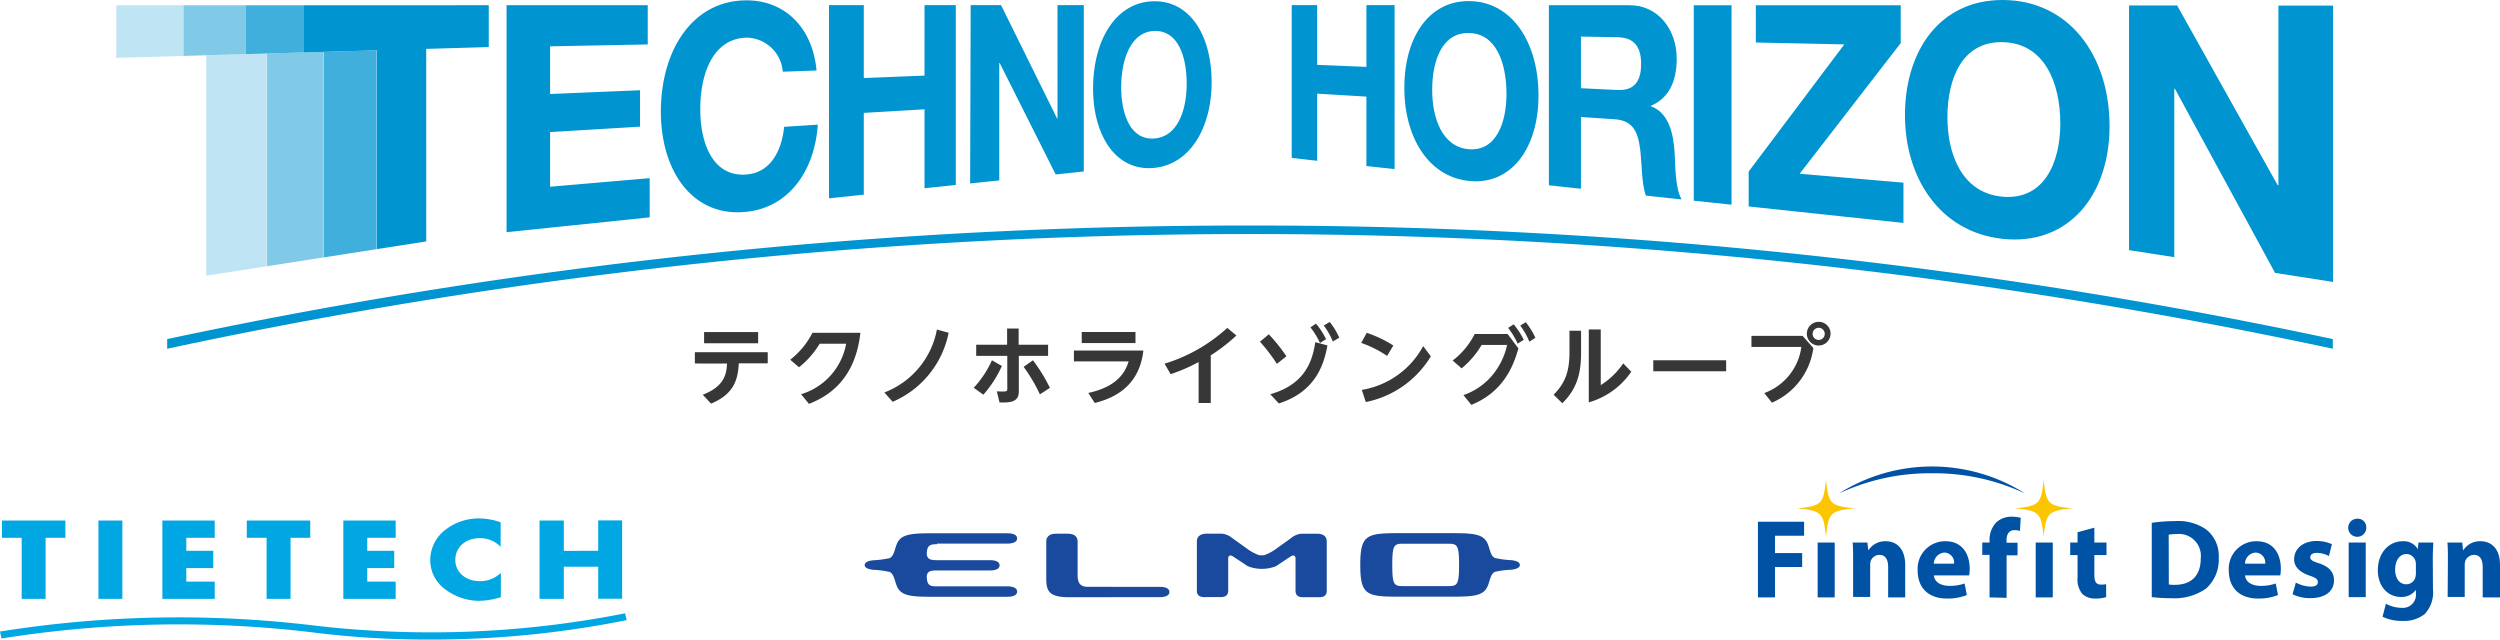 <svg xmlns="http://www.w3.org/2000/svg" width="411.7" height="105.32"><path d="M212.72.84h4.19v9.84l8.11.33V.84h4.64v27l-4.64-.49V15.91l-8.11-.49v11.06l-4.19-.48zM241.85.18c7.14 0 11.51 6.79 11.51 15.54 0 8.51-4.37 14.85-11.51 14.07-6.77-.73-10.59-7.42-10.59-15.26-.02-8.06 3.8-14.34 10.59-14.35zm0 24.39c4.51.4 6.24-4.31 6.24-9.13 0-5.07-1.73-10-6.24-10-4.36-.07-6 4.54-6 9.38 0 4.57 1.62 9.36 6 9.75zM255.07.86h13.3c4.7 0 7.75 4 7.75 8.8 0 3.76-1.29 6.5-4.24 7.76v.09c2.88 1 3.71 4.44 3.9 7.67.11 2 .07 5.76 1.14 7.66l-5.89-.63c-.7-2-.63-5.06-.92-7.58-.4-3.31-1.46-4.82-4.29-5l-5.47-.36v11.81l-5.28-.56zm5.28 13.67l6 .29c2.52.12 3.91-1.13 3.91-4.28s-1.41-4.36-3.91-4.41l-6-.11zM278.93.87h6.22v32.84l-6.22-.66zM287.97 28.25l15.75-20.94L289.15 7V.87h23.86V7.1l-16.64 21.51 17.09 1.47v6.63L287.97 34zM329.76 0c10.9 0 17.64 9.07 17.64 20.77 0 11.37-6.74 19.74-17.64 18.56-10.28-1.12-16.05-10-16.05-20.37C313.71 8.32 319.48 0 329.76 0zm0 32.39c6.88.61 9.53-5.63 9.53-12.06 0-6.75-2.65-13.27-9.53-13.39-6.63-.12-9.06 6-9.06 12.4 0 6.09 2.43 12.46 9.06 13.05zM350.61.9h7.92l16.56 29.6h.12V.92h9v45.51l-9.55-1.49-16.5-30.33h-.1v27.74l-7.45-1.16z" fill="#0095d1"/><path fill="#bfe4f3" d="M19.15.87v8.66l11.06-.32V.87H19.15zM33.96 9.1v36.3l9.98-1.55V8.81l-9.98.29z"/><path fill="#80cae8" d="M43.98 8.81v35.03l9.3-1.45V8.54l-9.3.27zM40.49.87H30.21v8.34l10.28-.3V.87z"/><path fill="#40afdc" d="M53.32 8.54v33.85l8.69-1.36V8.29l-8.69.25zM50.06.87h-9.57v8.04l9.57-.27V.87z"/><path fill="#0095d1" d="M50.06.87v7.77l11.99-.35v32.74l8.14-1.27V8.05l10.3-.3V.86L50.06.87zM83.42.86h23.25v6.46l-16.08.31v7.85l14.81-.62v6l-14.81.89v9l16.4-1.41v6.45l-23.57 2.45zM128.91 11.81A6.08 6.08 0 00123 6.2c-5.55.1-7.68 5.86-7.68 11.81 0 5.68 2.13 11.21 7.68 10.72 3.66-.32 5.69-3.52 6.13-7.85l5.55-.35c-.57 8-5.06 13.63-11.68 14.34-8.78 1-14.17-6.5-14.17-16.51C108.85 8.05 114.22 0 123 .06c5.95 0 10.78 4.16 11.47 11.55zM136.52.85h5.73v12l10-.4V.85h5.15v29.61l-5.15.54V18l-10 .59v13.47l-5.73.6zM159.85.84h5l9.24 18.69h.06V.84h4.33v27.4l-4.63.49-9.22-18.35h-.07v19.33l-4.8.5zM190.15.21c6 0 9.38 5.85 9.38 13.33 0 7.27-3.39 13.46-9.38 14.1-6.29.68-10.14-5.2-10.14-13.06 0-8.09 3.84-14.38 10.14-14.37zm0 22.59c3.86-.34 5.27-4.77 5.27-9 0-4.49-1.41-8.77-5.27-8.7s-5.51 4.59-5.51 9.27c0 4.42 1.53 8.78 5.51 8.43zM205.85 37.13zM206.36 37.14h-1a851.51 851.51 0 00-177.83 18.7v1.59a851.11 851.11 0 01356.64 0v-1.59a851.51 851.51 0 00-177.81-18.7z"/><path d="M296 83.71c4-.4 4.3-.73 4.7-4.7.41 4 .74 4.3 4.7 4.7-4 .41-4.29.74-4.7 4.7-.4-4-.73-4.29-4.7-4.7M331.85 83.71c4-.4 4.3-.73 4.7-4.7.41 4 .73 4.3 4.7 4.7-4 .41-4.29.74-4.7 4.7-.4-4-.73-4.29-4.7-4.7" fill="#fbc600"/><path d="M318.17 77.94a35.08 35.08 0 0115.34 3.34 28.63 28.63 0 00-30.69 0 35.12 35.12 0 0115.35-3.34M289.5 85.92h7.6v2.31h-4.79v2.85h4.47v2.29h-4.47v5.01h-2.81V85.92zM299.33 89.34h2.81v9.04h-2.81zM305.17 92.22c0-1.13 0-2.07-.08-2.88h2.44l.13 1.25h.06a3.24 3.24 0 012.79-1.46c1.85 0 3.24 1.24 3.24 3.91v5.34h-2.81v-5c0-1.17-.41-2-1.43-2a1.54 1.54 0 00-1.44 1 2.16 2.16 0 00-.09.7v5.22h-2.81zM318.48 94.76c.08 1.16 1.24 1.72 2.55 1.72a7.46 7.46 0 002.5-.39l.37 1.9a8.48 8.48 0 01-3.27.58c-3.07 0-4.83-1.78-4.83-4.61a4.53 4.53 0 014.57-4.83c2.92 0 4 2.28 4 4.52a6.5 6.5 0 01-.09 1.11zm3.31-1.93A1.63 1.63 0 00320.2 91a1.87 1.87 0 00-1.74 1.83zM327.64 98.38v-7h-1.2v-2.04h1.2V89a4.15 4.15 0 011.13-3 3.69 3.69 0 012.52-.91 6.35 6.35 0 011.48.18l-.12 2.17a2.74 2.74 0 00-.9-.14c-.93 0-1.31.73-1.31 1.62v.46h1.81v2.07h-1.8v7zM335.24 89.34h2.81v9.04h-2.81zM344.9 86.9v2.44h2v2.07h-2v3.27c0 1.1.28 1.59 1.11 1.59a3.77 3.77 0 00.83-.07v2.13a5.86 5.86 0 01-1.81.24 3 3 0 01-2.13-.78 3.73 3.73 0 01-.77-2.68v-3.7h-1.21v-2.07h1.21v-1.69zM354.35 86.1a24.48 24.48 0 013.79-.28 8.13 8.13 0 015.13 1.34 5.51 5.51 0 012.11 4.69 6.36 6.36 0 01-2.06 5.05 9 9 0 01-5.77 1.61 24.93 24.93 0 01-3.2-.18zm2.81 10.15a4.91 4.91 0 001 .06c2.58 0 4.26-1.39 4.26-4.36a3.61 3.61 0 00-4-4 5.76 5.76 0 00-1.28.11zM369.72 94.76c.08 1.16 1.24 1.72 2.56 1.72a7.35 7.35 0 002.49-.39l.37 1.9a8.48 8.48 0 01-3.27.58c-3.07 0-4.83-1.78-4.83-4.61a4.53 4.53 0 014.57-4.83c2.92 0 4 2.28 4 4.52a6.5 6.5 0 01-.09 1.11zm3.31-1.93a1.63 1.63 0 00-1.59-1.83 1.85 1.85 0 00-1.73 1.83zM378.08 95.94a5.52 5.52 0 002.42.66c.85 0 1.2-.27 1.2-.73s-.27-.7-1.31-1.06c-1.89-.63-2.61-1.65-2.59-2.72 0-1.7 1.44-3 3.68-3a6.1 6.1 0 012.54.53l-.49 1.95a4.37 4.37 0 00-2-.52c-.68 0-1.07.28-1.07.72s.35.66 1.46 1c1.72.59 2.43 1.48 2.44 2.79 0 1.71-1.31 2.94-3.9 2.94a6.38 6.38 0 01-2.92-.64zM389.68 86.82a1.49 1.49 0 11-1.48-1.4 1.4 1.4 0 011.48 1.4m-2.9 2.52h2.81v9h-2.81zM400.66 97.07a5.16 5.16 0 01-1.38 4.07 5.51 5.51 0 01-3.67 1.11 7.13 7.13 0 01-3.25-.69l.55-2.14a5.58 5.58 0 002.63.68 2.15 2.15 0 002.31-2.38v-.58a2.91 2.91 0 01-2.44 1.17c-2.24 0-3.83-1.81-3.83-4.4 0-2.93 1.87-4.78 4.11-4.78a2.7 2.7 0 012.48 1.3l.1-1.09h2.44c0 .59-.08 1.35-.08 2.7zM397.85 93a3.05 3.05 0 00-.05-.52 1.55 1.55 0 00-1.52-1.24c-1 0-1.85.93-1.85 2.57 0 1.35.66 2.41 1.83 2.41a1.54 1.54 0 001.5-1.13 2.73 2.73 0 00.09-.76zM403.12 92.22c0-1.13 0-2.07-.08-2.88h2.44l.13 1.25h.06a3.26 3.26 0 012.79-1.46c1.85 0 3.24 1.24 3.24 3.91v5.34h-2.85v-5c0-1.17-.41-2-1.43-2a1.56 1.56 0 00-1.44 1 2.16 2.16 0 00-.09.7v5.22h-2.81z" fill="#0052a5"/><path d="M7.51 98.62H3.57V88.56H.32v-2.84h10.45v2.84H7.51zM20.15 98.62h-3.94v-12.9h3.94zM30.68 88.56v2.15h4.44v2.84h-4.44v2.23h4.68v2.84h-8.62v-12.9h8.62v2.84zM47.85 98.62H43.9V88.56h-3.26v-2.84h10.45v2.84h-3.24zM60.48 88.56v2.15h4.44v2.84h-4.44v2.23h4.68v2.84h-8.62v-12.9h8.62v2.84zM82.44 90.05a4.57 4.57 0 00-3.46-1.42c-2.41 0-4 1.57-4 3.57s1.65 3.51 4.1 3.51a4.89 4.89 0 003.4-1.37v4a12.6 12.6 0 01-3.48.6 9.28 9.28 0 01-5.69-1.9 5.92 5.92 0 01-2.46-4.85 6.3 6.3 0 012.23-4.73 9 9 0 015.77-2.09 10.67 10.67 0 013.6.65zM98.51 90.7v-5h3.94v12.9h-3.94v-5.27h-5.66v5.29h-4v-12.9h4v5zM70.55 105.32a150.39 150.39 0 01-19-1.17 184.69 184.69 0 00-51.3 1L0 104a186.61 186.61 0 0151.66-1 164.5 164.5 0 0051.28-2l.26 1.12a162.61 162.61 0 01-32.65 3.2z" fill="#00a7e3"/><path d="M216.92 87.89c.45 0 1.57.11 1.57 1.3v8.09c0 1.2-1.12 1.07-1.57 1.07h-2c-.45 0-1.57.13-1.57-1.07V92c0-.49-.31-.69-.82-.35l-2.4 1.59a6.36 6.36 0 01-4.65 0l-2.41-1.59c-.5-.34-.81-.14-.81.35v5.26c0 1.2-1.13 1.07-1.58 1.07h-2c-.45 0-1.58.13-1.58-1.07v-8.07c0-1.19 1.13-1.3 1.58-1.3h2.59a3.21 3.21 0 011.7.75l2.22 1.59a7.82 7.82 0 002.2 1.21h.77a8 8 0 002.2-1.21l2.22-1.59a3.21 3.21 0 011.7-.75h2.59m-33.86 10.46h-7c-3.2 0-3.71-1-3.71-3v-6.16c0-1.19 1.13-1.3 1.58-1.3h2c.45 0 1.58.11 1.58 1.3v5.45c0 1.17.27 2 1.7 2H191c.45 0 1.58.08 1.58.85s-1.13.85-1.58.85h-8zm-28.7-8.73c-1.06 0-1.58.14-1.68 1.32s.63 1.31 1.68 1.31h8.73c.45 0 1.57.07 1.57.85s-1.12.84-1.57.84h-8.73c-1.05 0-1.79.1-1.68 1.31s.63 1.31 1.68 1.31h11.61c.45 0 1.58.09 1.58.87s-1.13.85-1.58.85h-12.4c-3.64 0-5.24-.16-5.88-1.89-.31-.75-.41-1.85-1.13-2.2a15.54 15.54 0 00-2.77-.36c-.85-.11-1.34-.35-1.34-.78s.49-.66 1.34-.78a15.54 15.54 0 002.77-.36c.72-.35.82-1.45 1.13-2.2.64-1.73 2.24-1.89 5.88-1.89h12.4c.45 0 1.58.07 1.58.84s-1.13.86-1.58.86h-11.61m84.18 7h-7.43c-1.49 0-1.78-.22-1.78-3.49s.29-3.49 1.78-3.49h7.43c1.5 0 1.79.22 1.79 3.49s-.29 3.49-1.79 3.49m10.46-4.27a15.42 15.42 0 01-2.77-.36c-.72-.34-.82-1.45-1.13-2.2-.64-1.73-2.24-1.89-5.89-1.89h-8.88c-5.26 0-6.27.32-6.27 5.23s1 5.23 6.27 5.23h8.88c3.65 0 5.25-.15 5.89-1.89.31-.75.41-1.85 1.13-2.2a14.61 14.61 0 012.77-.35c.85-.12 1.34-.36 1.34-.79s-.49-.66-1.34-.78" fill="#194a9e"/><path d="M114.43 59.86V58h12v1.83h-4.76c-.16 2.52-.65 5-4.57 6.64L115.73 65c3.72-1.41 3.9-3.61 4-5.13zm10.42-5.18v1.85h-8.9v-1.85zM131.92 64.92a10.66 10.66 0 007.42-8.31h-4.36a14.4 14.4 0 01-3.4 3.87l-1.45-1.24a13.27 13.27 0 003.66-4.43h7.9c-.84 7.48-5 10.34-8.47 11.7zM145.64 64.63a13.81 13.81 0 008.65-10.36l1.93.53A15.69 15.69 0 01147 66.17zM160.35 63.86a16.5 16.5 0 003-4.53l1.64.94a18.65 18.65 0 01-3.05 4.73zm12.25-7.09v1.83h-4.82v5.87c0 1.83-1.53 1.83-3.18 1.81l-.44-1.83c1.72.06 1.72.06 1.72-.52V58.6h-5.12v-1.83h5.09V54.1h1.9v2.67zm-1.35 8.17a27 27 0 00-2.68-4.53l1.54-1.08a28.21 28.21 0 012.79 4.54zM188.29 57.73c-.72 6.43-5.6 8-8 8.64l-1.07-1.66c4.63-1 6.05-3.26 6.64-5.19h-9.01v-1.79zm-1.3-3.06v1.83h-8.85v-1.83zM199.39 66.37h-2v-6.75a28.37 28.37 0 01-4.61 2l-1-1.73A26.91 26.91 0 00202.11 54l1.5 1.25a29.12 29.12 0 01-4.22 3.27zM210.28 59.92a29.83 29.83 0 00-2.79-3.65l1.46-1.22a28.91 28.91 0 012.9 3.62zm-1.09 5c6-1.68 7-5.88 7.41-8.57l2 .53c-.58 3.24-2 7.64-8 9.56zm7.53-11.62a12 12 0 011.65 2.55l-1 .64a12.17 12.17 0 00-1.57-2.58zm2.26-.28a11.55 11.55 0 011.57 2.59l-1.06.63a11.59 11.59 0 00-1.49-2.63zM228.43 58.61a18.86 18.86 0 00-4.26-2.14l.9-1.66a19.85 19.85 0 014.39 2.09zm7.2.07a16.22 16.22 0 01-10.71 7.53l-.66-2A14.1 14.1 0 00234.37 57zM248.27 55l1.78 2.38c-.81 2.9-2.49 7.18-7.75 9.29l-1.3-1.6a10.89 10.89 0 004.66-3.16 11.73 11.73 0 002.53-5.11H244a14.57 14.57 0 01-3.3 3.86l-1.48-1.29a12.47 12.47 0 003.63-4.37zm1-1.59a13 13 0 011.66 2.54l-1 .65a12.27 12.27 0 00-1.57-2.6zm2-.35a12.77 12.77 0 011.58 2.57l-1 .64a11.13 11.13 0 00-1.5-2.65zM260.37 54.46v3.38c0 2.4-.12 5.72-3.09 8.56l-1.43-1.4c2-2 2.61-4 2.61-7v-3.54zm3.24-.2v9.16a12.38 12.38 0 003.7-3.58l1.33 1.37a12.64 12.64 0 01-7 5.05v-12zM284.26 59.33v1.81h-12v-1.81zM296.85 55.31l1.77 2a11.43 11.43 0 01-6.82 9l-1.26-1.58a9.41 9.41 0 006.11-7.6h-8.22v-1.82zm4.6-.33a1.95 1.95 0 11-1.94-1.98 1.94 1.94 0 011.95 2zm-2.95 0a1 1 0 101-1 1 1 0 00-.99 1.02z" fill="#373737"/></svg>